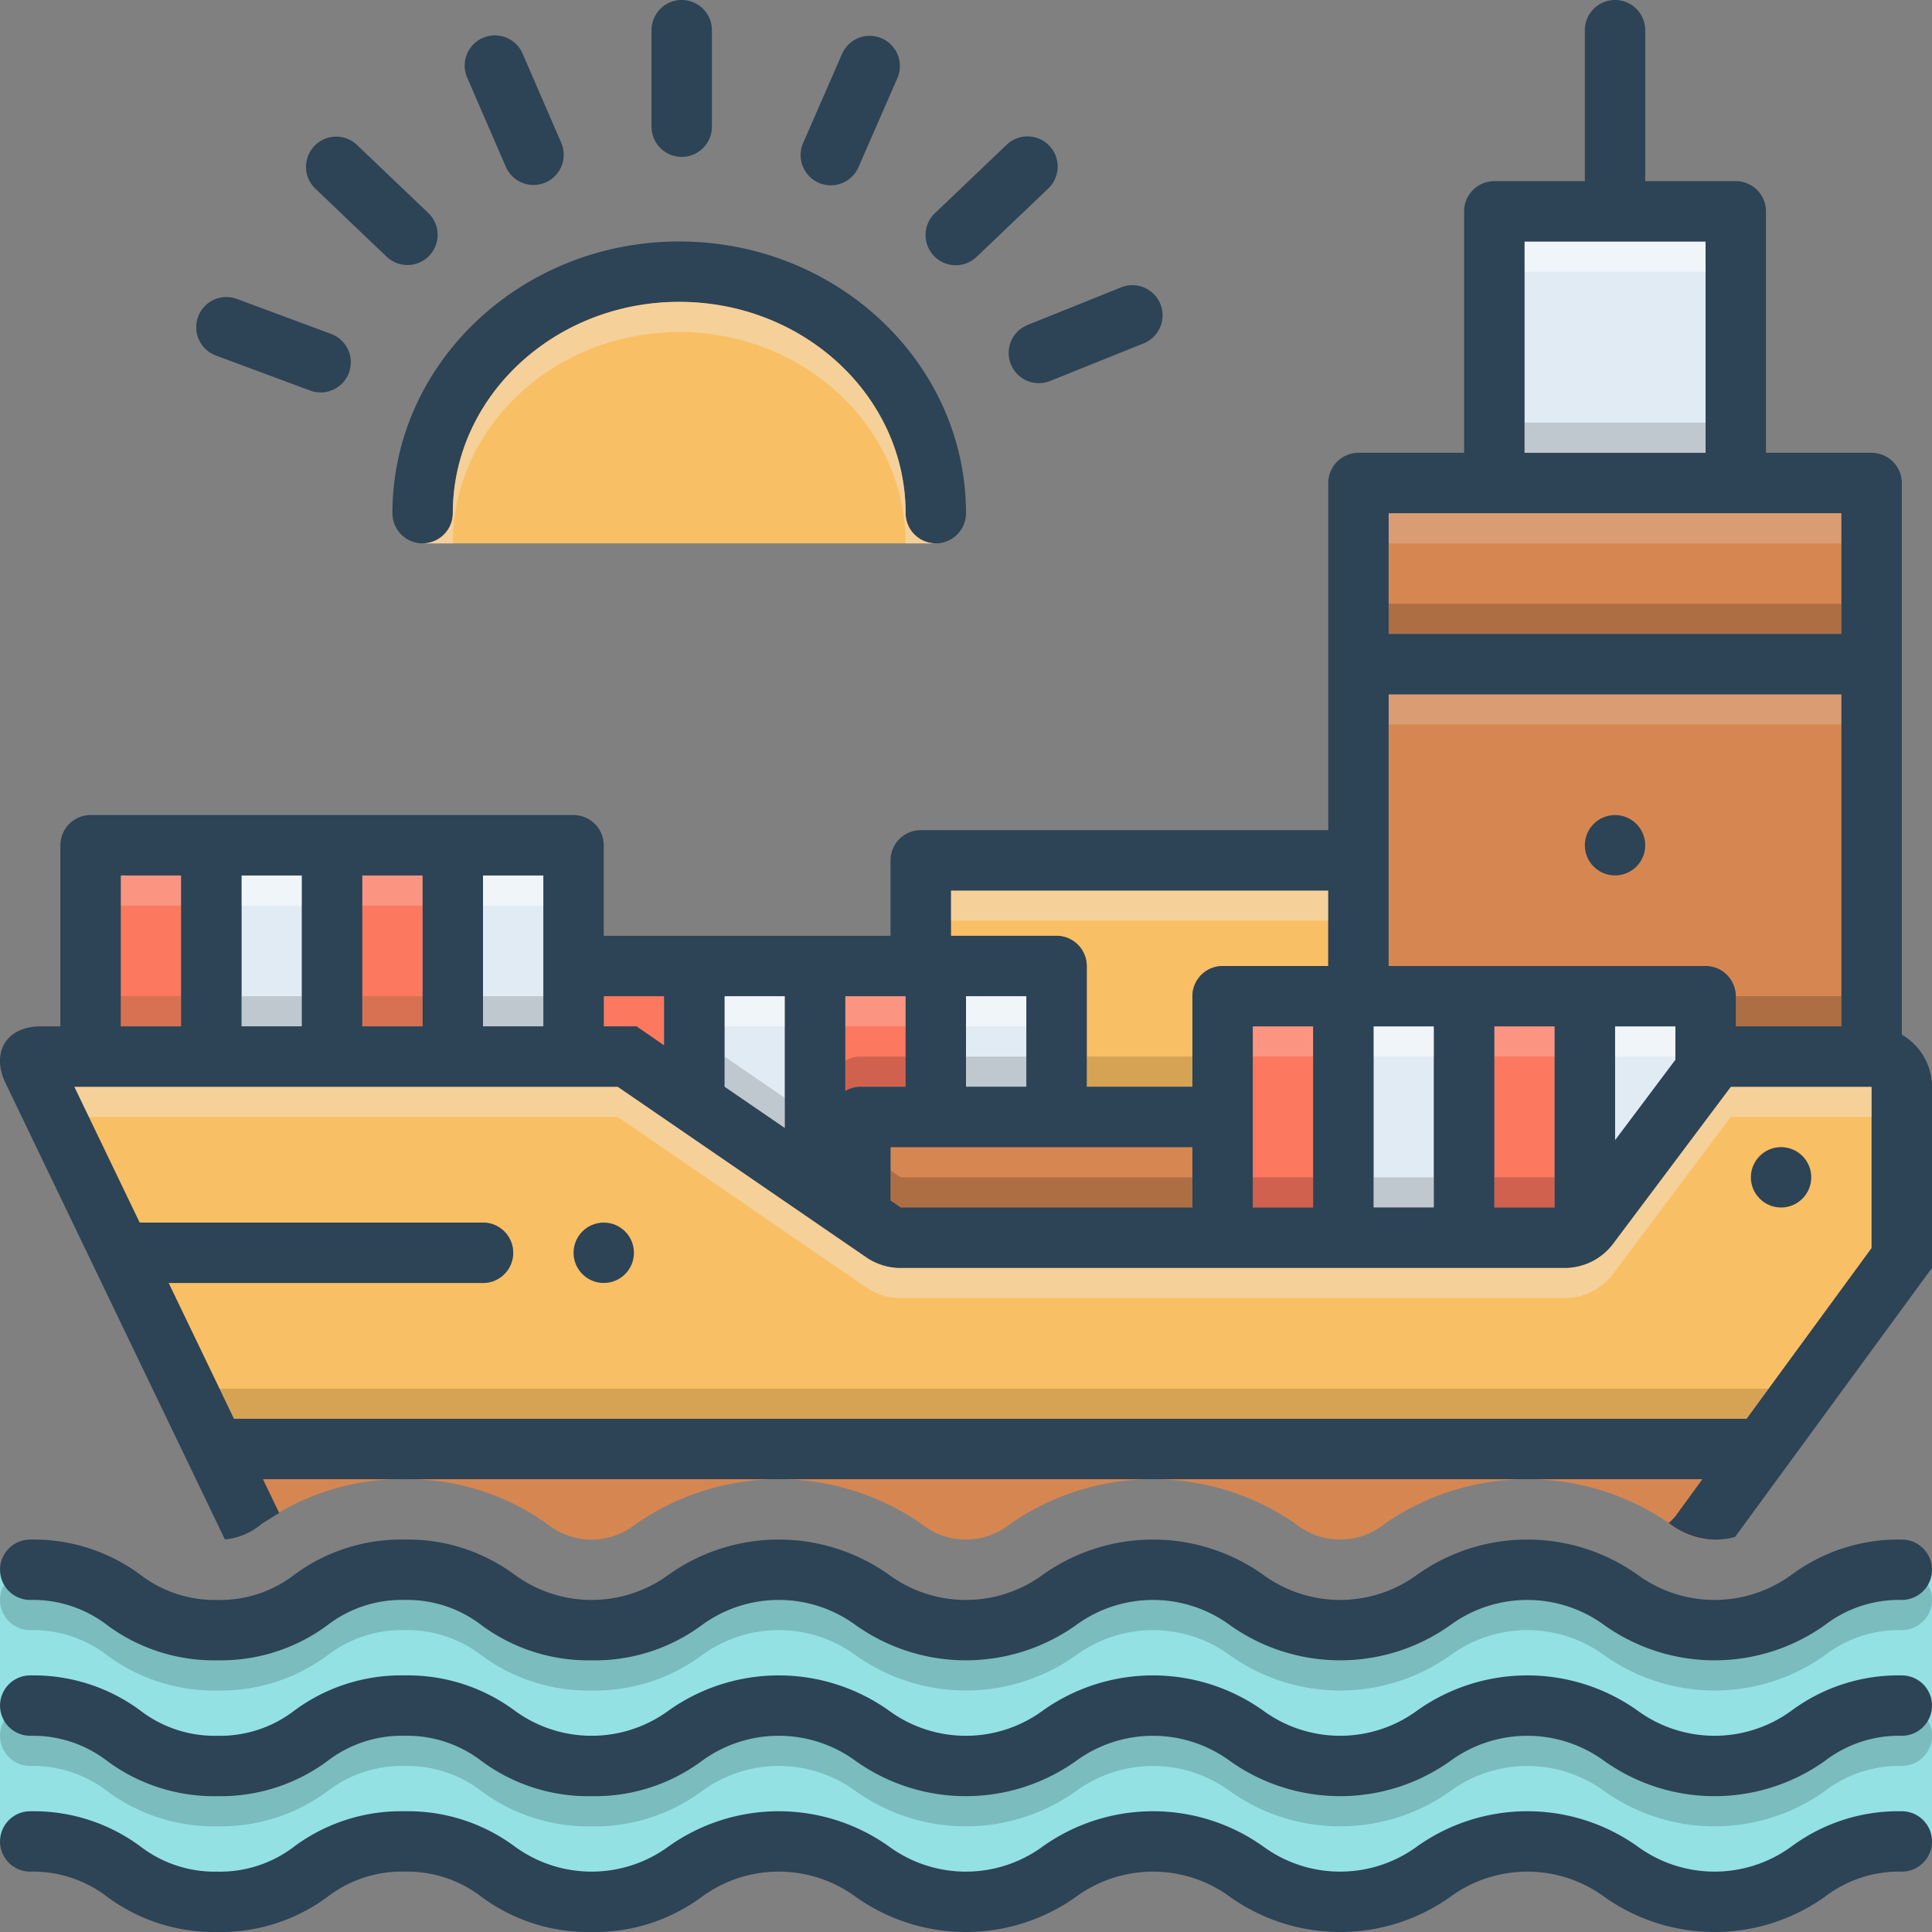 <svg id="Layer_1" viewBox="0 0 128 128" xmlns="http://www.w3.org/2000/svg" data-name="Layer 1"><rect x="0" y="0" width="128" height="128" fill="#808080" stroke="none"/><path d="m62 36h-34c.17-7.5 6.33-20.25 20.17-17.58 13.83 2.66 13.83 17.58 13.83 17.58z" fill="#f9bf64"/><path d="m0 104v18s5-1.167 11.583 3.75 9.388-8.25 18.5-3 12.913 3.667 15.25.75 8.667-2.917 14.417 1.75 12.667-6.417 19.583-2.417 13 3.917 15.833 1.167 11.073-1.833 14.75 1.083 10.667-4.917 16.5-3.25l1.583.167v-18s-6.75-1.333-9.25 2.417-11.991-.823-16.583-2.083c-3.948-1.083-7-.083-10.917 3.5s-13.167-6.5-18.75-2.667-10.833 5.25-15.583.833-12.833 2.667-15.583 2.667-14.083-6.75-19-3.583-9.083 6.333-14.667.917-7.667-2-7.667-2z" fill="#94e1e4"/><path d="m17.344 100.959a15.9 15.9 0 0 1 9.453-2.959 15.899 15.899 0 0 1 9.452 2.958 4.687 4.687 0 0 0 5.893 0 16.576 16.576 0 0 1 18.903 0 4.684 4.684 0 0 0 5.889 0 16.58 16.58 0 0 1 18.903-.002 4.692 4.692 0 0 0 5.897.002 16.587 16.587 0 0 1 18.904-.003 4.424 4.424 0 0 0 2.45 1.029l3.745-6.818-102.25.917 2.531 5.023c.076-.049.146-.093.229-.147z" fill="#d68751"/><path d="m44 66v3.26l-1.83-1.26h-2.17v-2z" fill="#fc785e"/><path d="m52 66v8.74l-4-2.74v-6z" fill="#e1ebf4"/><path d="m60 66v6h-3a1.974 1.974 0 0 0 -1 .28v-6.28z" fill="#fc785e"/><path d="m64 66h4v6h-4z" fill="#e1ebf4"/><path d="m79 76v4h-19.33l-.67-.46v-3.54z" fill="#d68751"/><path d="m111 68v2.22l-4 5.33v-7.55z" fill="#e1ebf4"/><path d="m99 68h4v12h-4z" fill="#fc785e"/><path d="m91 68h4v12h-4z" fill="#e1ebf4"/><path d="m83 68h4v12h-4z" fill="#fc785e"/><path d="m88 59v5h-7a2.006 2.006 0 0 0 -2 2v6h-7v-8a2.006 2.006 0 0 0 -2-2h-7v-3z" fill="#f9bf64"/><path d="m32 58h4v10h-4z" fill="#e1ebf4"/><path d="m24 58h4v10h-4z" fill="#fc785e"/><path d="m16 58h4v10h-4z" fill="#e1ebf4"/><path d="m8 58h4v10h-4z" fill="#fc785e"/><path d="m101 16h12v14h-12z" fill="#e1ebf4"/><path d="m92 34h30v8h-30z" fill="#d68751"/><path d="m122 46v22h-7v-2a2.006 2.006 0 0 0 -2-2h-21v-18z" fill="#d68751"/><path d="m124 72v10.69l-8.28 11.31h-100.22l-4.33-9h20.83a2 2 0 0 0 0-4h-22.75l-4.33-9h36.01l16.47 11.3a4.002 4.002 0 0 0 2.27.7h44a4.012 4.012 0 0 0 3.2-1.6l7.8-10.4z" fill="#f9bf64"/><path d="m126 120a11.894 11.894 0 0 0 -7.287 2.319 8.637 8.637 0 0 1 -10.239-.001 12.602 12.602 0 0 0 -14.57.001 8.627 8.627 0 0 1 -10.232 0 12.597 12.597 0 0 0 -14.568.001 8.62 8.62 0 0 1 -10.226 0 12.593 12.593 0 0 0 -14.566-.001 8.624 8.624 0 0 1 -10.23 0 11.886 11.886 0 0 0 -7.283-2.319 11.886 11.886 0 0 0 -7.284 2.32 8.063 8.063 0 0 1 -5.113 1.68 8.072 8.072 0 0 1 -5.116-1.681 11.886 11.886 0 0 0 -7.283-2.319 2 2 0 0 0 0 4 8.066 8.066 0 0 1 5.115 1.681 11.888 11.888 0 0 0 7.284 2.319 11.883 11.883 0 0 0 7.282-2.319 8.067 8.067 0 0 1 5.115-1.681 8.067 8.067 0 0 1 5.115 1.681 11.886 11.886 0 0 0 7.283 2.319 11.886 11.886 0 0 0 7.283-2.319 8.621 8.621 0 0 1 10.228-.001 12.591 12.591 0 0 0 14.564.001 8.627 8.627 0 0 1 10.232 0 12.598 12.598 0 0 0 14.568 0 8.63 8.63 0 0 1 10.234 0 12.609 12.609 0 0 0 14.575 0 8.076 8.076 0 0 1 5.119-1.681 2 2 0 0 0 0-4z" fill="#2d4356"/><path d="m126 104a11.894 11.894 0 0 0 -7.287 2.319 8.637 8.637 0 0 1 -10.239-.001 12.602 12.602 0 0 0 -14.57.001 8.627 8.627 0 0 1 -10.232 0 12.597 12.597 0 0 0 -14.568.001 8.62 8.62 0 0 1 -10.226 0 12.593 12.593 0 0 0 -14.566-.001 8.624 8.624 0 0 1 -10.23 0 11.886 11.886 0 0 0 -7.283-2.319 11.886 11.886 0 0 0 -7.284 2.32 8.063 8.063 0 0 1 -5.113 1.68 8.072 8.072 0 0 1 -5.116-1.681 11.886 11.886 0 0 0 -7.283-2.319 2 2 0 0 0 0 4 8.066 8.066 0 0 1 5.115 1.681 11.888 11.888 0 0 0 7.284 2.319 11.883 11.883 0 0 0 7.282-2.319 8.067 8.067 0 0 1 5.115-1.681 8.067 8.067 0 0 1 5.115 1.681 11.886 11.886 0 0 0 7.283 2.319 11.886 11.886 0 0 0 7.283-2.319 8.621 8.621 0 0 1 10.228-.001 12.591 12.591 0 0 0 14.564.001 8.627 8.627 0 0 1 10.232 0 12.598 12.598 0 0 0 14.568 0 8.63 8.63 0 0 1 10.234 0 12.609 12.609 0 0 0 14.575 0 8.076 8.076 0 0 1 5.119-1.681 2 2 0 0 0 0-4z" fill="#426666" opacity=".3"/><path d="m126 113a11.894 11.894 0 0 0 -7.287 2.319 8.637 8.637 0 0 1 -10.239-.001 12.602 12.602 0 0 0 -14.57.001 8.627 8.627 0 0 1 -10.232 0 12.597 12.597 0 0 0 -14.568.001 8.62 8.62 0 0 1 -10.226 0 12.593 12.593 0 0 0 -14.566-.001 8.624 8.624 0 0 1 -10.23 0 11.886 11.886 0 0 0 -7.283-2.319 11.886 11.886 0 0 0 -7.284 2.32 8.063 8.063 0 0 1 -5.113 1.68 8.072 8.072 0 0 1 -5.116-1.681 11.886 11.886 0 0 0 -7.283-2.319 2 2 0 0 0 0 4 8.066 8.066 0 0 1 5.115 1.681 11.888 11.888 0 0 0 7.284 2.319 11.883 11.883 0 0 0 7.282-2.319 8.067 8.067 0 0 1 5.115-1.681 8.067 8.067 0 0 1 5.115 1.681 11.886 11.886 0 0 0 7.283 2.319 11.886 11.886 0 0 0 7.283-2.319 8.621 8.621 0 0 1 10.228-.001 12.591 12.591 0 0 0 14.564.001 8.627 8.627 0 0 1 10.232 0 12.598 12.598 0 0 0 14.568 0 8.63 8.63 0 0 1 10.234 0 12.609 12.609 0 0 0 14.575 0 8.076 8.076 0 0 1 5.119-1.681 2 2 0 0 0 0-4z" fill="#426666" opacity=".3"/><g fill="#2d4356"><path d="m45.166 10.394a2 2 0 0 0 2-2v-6.394a2 2 0 0 0 -4 0v6.394a2 2 0 0 0 2 2z"/><path d="m25.629 17.02a2 2 0 0 0 2.762-2.893l-4.735-4.521a2 2 0 0 0 -2.762 2.894z"/><path d="m63.321 17.572a1.995 1.995 0 0 0 1.381-.553l4.737-4.52a2 2 0 1 0 -2.762-2.893l-4.737 4.52a2 2 0 0 0 1.381 3.447z"/><path d="m33.513 11.05a2 2 0 0 0 3.67-1.591l-2.562-5.91a2 2 0 0 0 -3.67 1.591z"/><path d="m54.241 12.111a1.999 1.999 0 0 0 2.634-1.033l2.578-5.903a2 2 0 1 0 -3.666-1.601l-2.578 5.903a2 2 0 0 0 1.032 2.633z"/><path d="m66.971 24.131a1.998 1.998 0 0 0 2.602 1.109l6.174-2.482a2 2 0 1 0 -1.492-3.711l-6.174 2.482a2 2 0 0 0 -1.109 2.602z"/><path d="m14.303 23.554 6.242 2.32a2 2 0 1 0 1.395-3.749l-6.242-2.32a2 2 0 1 0 -1.395 3.749z"/><path d="m45 15.999c-10.477 0-19 8.075-19 18a2 2 0 0 0 4 0c0-7.72 6.728-14 15-14s15 6.28 15 14a2 2 0 0 0 4 0c0-9.925-8.523-18-19-18z"/></g><path d="m63 59h25v2h-25z" fill="#f4dcbd" opacity=".6"/><path d="m72 70h7v2h-7z" fill="#846134" opacity=".3"/><path d="m79 78v2h-19.33l-.67-.46v-2l.67.46z" fill="#72492d" opacity=".4"/><path d="m64 66h4v2h-4z" fill="#fff" opacity=".5"/><path d="m64 70h4v2h-4z" fill="#9fa5aa" opacity=".5"/><path d="m52 72.74v2l-4-2.74v-2z" fill="#9fa5aa" opacity=".5"/><path d="m60 70v2h-3a1.974 1.974 0 0 0 -1 .28v-2a1.974 1.974 0 0 1 1-.28z" fill="#a54b3f" opacity=".5"/><path d="m56 66h4v2h-4z" fill="#f9dbd7" opacity=".3"/><path d="m48 66h4v2h-4z" fill="#fff" opacity=".5"/><path d="m14.54 92h102.64l-1.46 2h-100.22z" fill="#846134" opacity=".3"/><path d="m124 72v2h-9.33l-7.8 10.4a4.012 4.012 0 0 1 -3.2 1.6h-44a4.002 4.002 0 0 1 -2.27-.7l-16.47-11.3h-35.05l-.96-2h36.01l16.47 11.3a4.002 4.002 0 0 0 2.27.7h44a4.012 4.012 0 0 0 3.2-1.6l7.8-10.4z" fill="#f4dcbd" opacity=".6"/><path d="m83 78h4v2h-4z" fill="#a54b3f" opacity=".5"/><path d="m91 78h4v2h-4z" fill="#9fa5aa" opacity=".5"/><path d="m99 78h4v2h-4z" fill="#a54b3f" opacity=".5"/><path d="m99 68h4v2h-4z" fill="#f9dbd7" opacity=".3"/><path d="m91 68h4v2h-4z" fill="#fff" opacity=".5"/><path d="m83 68h4v2h-4z" fill="#f9dbd7" opacity=".3"/><path d="m107 68h4v2h-4z" fill="#fff" opacity=".5"/><path d="m115 66h7v2h-7z" fill="#72492d" opacity=".4"/><path d="m92 46h30v2h-30z" fill="#e5d0c3" opacity=".3"/><path d="m92 40h30v2h-30z" fill="#72492d" opacity=".4"/><path d="m92 34h30v2h-30z" fill="#e5d0c3" opacity=".3"/><path d="m101 28h12v2h-12z" fill="#9fa5aa" opacity=".5"/><path d="m101 16h12v2h-12z" fill="#fff" opacity=".5"/><path d="m8 58h4v2h-4z" fill="#f9dbd7" opacity=".3"/><path d="m16 58h4v2h-4z" fill="#fff" opacity=".5"/><path d="m24 58h4v2h-4z" fill="#f9dbd7" opacity=".3"/><path d="m32 58h4v2h-4z" fill="#fff" opacity=".5"/><path d="m32 66h4v2h-4z" fill="#9fa5aa" opacity=".5"/><path d="m24 66h4v2h-4z" fill="#846134" opacity=".3"/><path d="m16 66h4v2h-4z" fill="#9fa5aa" opacity=".5"/><path d="m8 66h4v2h-4z" fill="#846134" opacity=".3"/><path d="m126 102a11.894 11.894 0 0 0 -7.287 2.319 8.637 8.637 0 0 1 -10.239-.001 12.602 12.602 0 0 0 -14.57.001 8.627 8.627 0 0 1 -10.232 0 12.597 12.597 0 0 0 -14.568.001 8.62 8.62 0 0 1 -10.226 0 12.593 12.593 0 0 0 -14.566-.001 8.624 8.624 0 0 1 -10.23 0 11.886 11.886 0 0 0 -7.283-2.319 11.886 11.886 0 0 0 -7.284 2.32 8.063 8.063 0 0 1 -5.113 1.68 8.072 8.072 0 0 1 -5.116-1.681 11.886 11.886 0 0 0 -7.283-2.319 2 2 0 0 0 0 4 8.066 8.066 0 0 1 5.115 1.681 11.888 11.888 0 0 0 7.284 2.319 11.883 11.883 0 0 0 7.282-2.319 8.067 8.067 0 0 1 5.115-1.681 8.067 8.067 0 0 1 5.115 1.681 11.886 11.886 0 0 0 7.283 2.319 11.886 11.886 0 0 0 7.283-2.319 8.621 8.621 0 0 1 10.228-.001 12.591 12.591 0 0 0 14.564.001 8.627 8.627 0 0 1 10.232 0 12.598 12.598 0 0 0 14.568 0 8.63 8.63 0 0 1 10.234 0 12.609 12.609 0 0 0 14.575 0 8.076 8.076 0 0 1 5.119-1.681 2 2 0 0 0 0-4z" fill="#2d4356"/><path d="m126 111a11.894 11.894 0 0 0 -7.287 2.319 8.637 8.637 0 0 1 -10.239-.001 12.602 12.602 0 0 0 -14.57.001 8.627 8.627 0 0 1 -10.232 0 12.597 12.597 0 0 0 -14.568.001 8.62 8.62 0 0 1 -10.226 0 12.593 12.593 0 0 0 -14.566-.001 8.624 8.624 0 0 1 -10.23 0 11.886 11.886 0 0 0 -7.283-2.319 11.886 11.886 0 0 0 -7.284 2.32 8.063 8.063 0 0 1 -5.113 1.68 8.072 8.072 0 0 1 -5.116-1.681 11.886 11.886 0 0 0 -7.283-2.319 2 2 0 0 0 0 4 8.066 8.066 0 0 1 5.115 1.681 11.888 11.888 0 0 0 7.284 2.319 11.883 11.883 0 0 0 7.282-2.319 8.067 8.067 0 0 1 5.115-1.681 8.067 8.067 0 0 1 5.115 1.681 11.886 11.886 0 0 0 7.283 2.319 11.886 11.886 0 0 0 7.283-2.319 8.621 8.621 0 0 1 10.228-.001 12.591 12.591 0 0 0 14.564.001 8.627 8.627 0 0 1 10.232 0 12.598 12.598 0 0 0 14.568 0 8.63 8.63 0 0 1 10.234 0 12.609 12.609 0 0 0 14.575 0 8.076 8.076 0 0 1 5.119-1.681 2 2 0 0 0 0-4z" fill="#2d4356"/><path d="m62 36h-2c0-7.72-6.73-14-15-14s-15 6.28-15 14h-2a2.006 2.006 0 0 0 2-2c0-7.72 6.73-14 15-14s15 6.28 15 14a2.006 2.006 0 0 0 2 2z" fill="#f4dcbd" opacity=".6"/><path d="m126 68.55v-36.55a2.006 2.006 0 0 0 -2-2h-7v-16a2.006 2.006 0 0 0 -2-2h-6v-10a2 2 0 0 0 -4 0v10h-6a2.006 2.006 0 0 0 -2 2v16h-7a2.006 2.006 0 0 0 -2 2v23h-27a2.006 2.006 0 0 0 -2 2v5h-19v-6a2.006 2.006 0 0 0 -2-2h-32a2.006 2.006 0 0 0 -2 2v12h-1.31c-2.21 0-3.27 1.64-2.37 3.66l14.58 30.33a4.377 4.377 0 0 0 2.44-1.03c.35-.22.74-.47 1.16-.72l-1.08-2.24h95.37s-1.76 2.41-1.77 2.43a2.972 2.972 0 0 1 -.47.47l.09.06a4.919 4.919 0 0 0 4.31.87l13.05-17.83v-12a3.997 3.997 0 0 0 -2-3.45zm-25-52.55h12v14h-12zm-9 18h30v8h-30zm0 12h30v22h-7v-2a2.006 2.006 0 0 0 -2-2h-21zm19 22v2.22l-4 5.33v-7.55zm-8 0v12h-4v-12zm-12 0h4v12h-4zm-28-9h25v5h-7a2.006 2.006 0 0 0 -2 2v6h-7v-8a2.006 2.006 0 0 0 -2-2h-7zm24 9v12h-4v-12zm-19-2v6h-4v-6zm11 10v4h-19.33l-.67-.46v-3.54zm-23-10h4v6h-3a1.974 1.974 0 0 0 -1 .28zm-8 0h4v8.74l-4-2.74zm-8 0h4v3.26l-1.83-1.26h-2.17zm-8-8h4v10h-4zm-8 0h4v10h-4zm-8 0h4v10h-4zm-8 0h4v10h-4zm116 24.69-8.28 11.31h-100.22l-4.33-9h20.83a2 2 0 0 0 0-4h-22.75l-4.33-9h36.01l16.47 11.3a4.002 4.002 0 0 0 2.27.7h44a4.012 4.012 0 0 0 3.2-1.6l7.8-10.4h9.33z" fill="#2d4356"/><circle cx="118" cy="78" fill="#2d4356" r="2"/><circle cx="107" cy="56" fill="#2d4356" r="2"/><circle cx="40" cy="83" fill="#2d4356" r="2"/></svg>